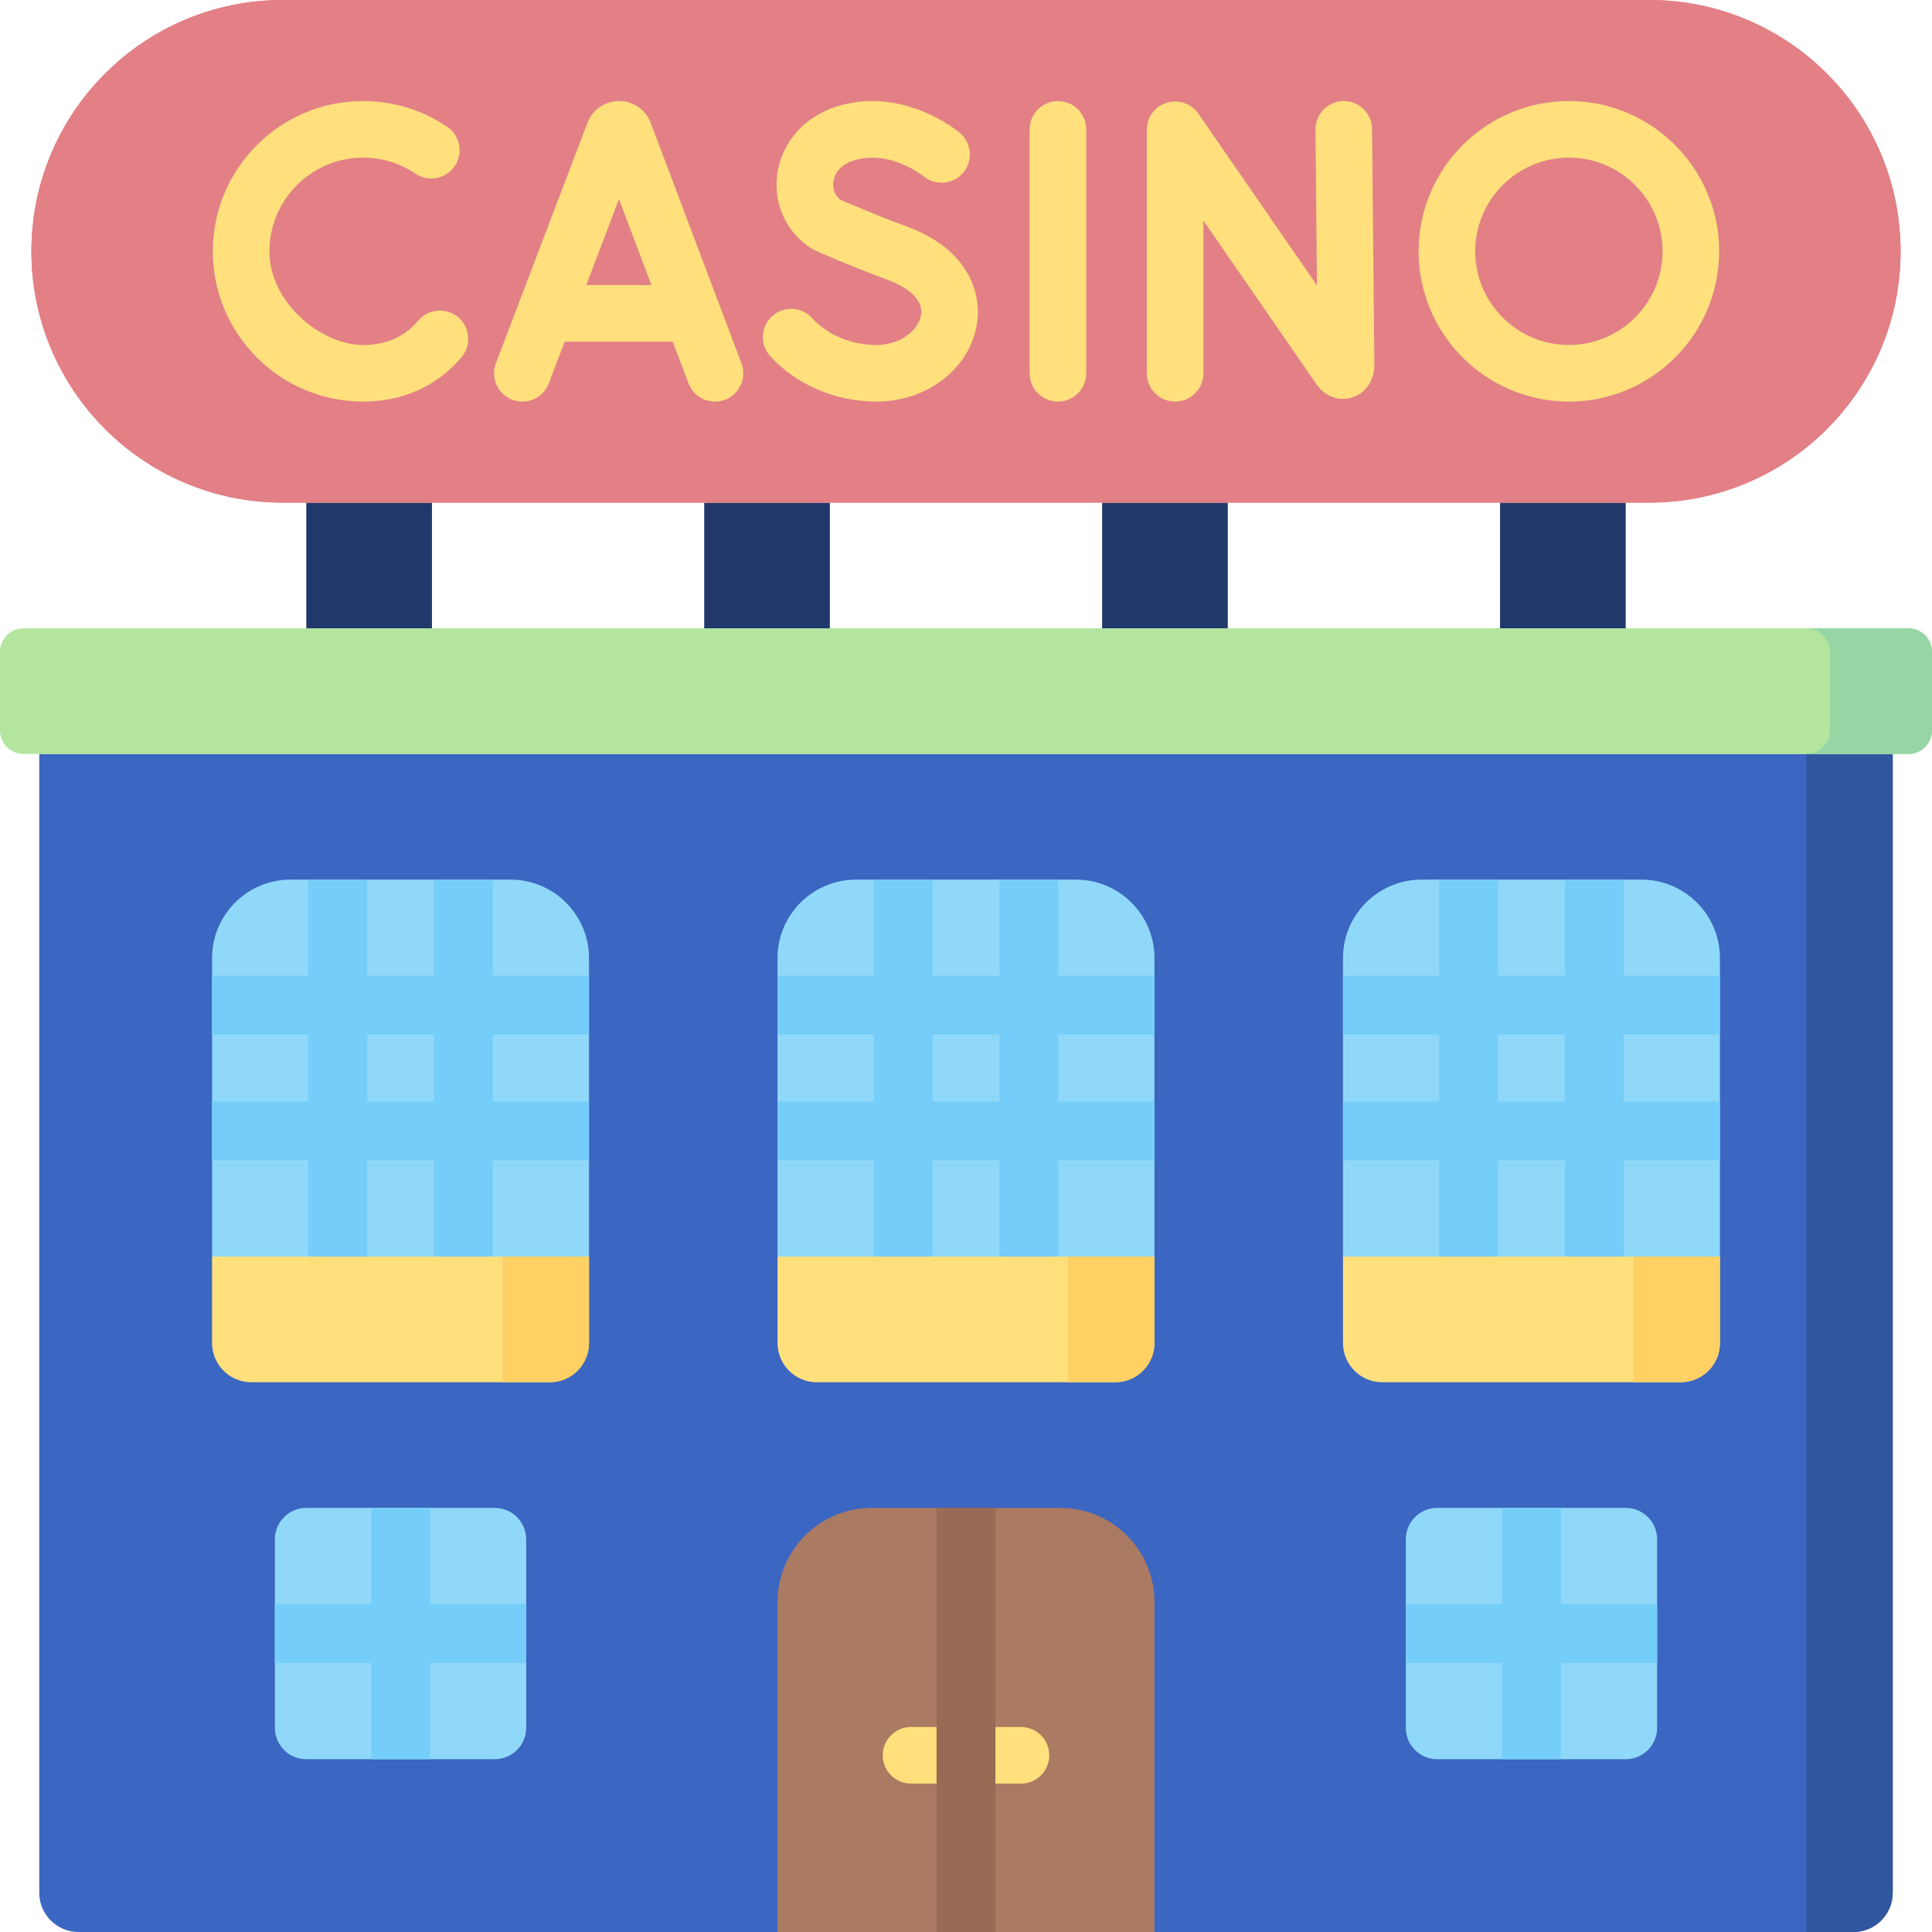 <svg id="Capa_1" enable-background="new 0 0 512 512" height="512" viewBox="0 0 512 512" width="512" xmlns="http://www.w3.org/2000/svg"><g><g><g><path d="m10.407 501.594v-301.789h491.187v301.789c0 5.747-4.659 10.406-10.407 10.406h-470.374c-5.747 0-10.406-4.659-10.406-10.406z" fill="#3b66c1"/></g><g><path d="m478.699 512v-312.195h22.894v301.789c0 5.747-4.659 10.406-10.407 10.406z" fill="#30579d"/></g><g><g><g><path d="m81.171 133.203h33.301v33.301h-33.301z" fill="#21386b"/></g></g><g><g><path d="m397.528 133.203h33.301v33.301h-33.301z" fill="#21386b"/></g></g><g><g><path d="m292.076 133.203h33.301v33.301h-33.301z" fill="#21386b"/></g></g><g><g><path d="m186.623 133.203h33.301v33.301h-33.301z" fill="#21386b"/></g></g><g><path d="m206.049 512v-87.415c0-13.794 11.182-24.976 24.976-24.976h49.951c13.794 0 24.976 11.182 24.976 24.976v87.415z" fill="#aa7a63"/></g><g><path d="m437.073 133.203h-362.146c-36.783 0-66.602-29.819-66.602-66.602 0-36.782 29.819-66.601 66.602-66.601h362.146c36.783 0 66.602 29.819 66.602 66.602 0 36.783-29.819 66.601-66.602 66.601z" fill="#e28086"/></g><g><path d="m437.073 133.203h-362.146c-36.783 0-66.602-29.819-66.602-66.602 0-36.782 29.819-66.601 66.602-66.601h362.146c36.783 0 66.602 29.819 66.602 66.602 0 36.783-29.819 66.601-66.602 66.601z" fill="#e28086"/></g><g><path d="m0 193.561v-20.813c0-3.448 2.795-6.244 6.244-6.244h499.512c3.448 0 6.244 2.796 6.244 6.244v20.813c0 3.448-2.796 6.244-6.244 6.244h-499.512c-3.449 0-6.244-2.796-6.244-6.244z" fill="#b3e59f"/></g><g><g><path d="m206.049 333.008v-79.089c0-11.495 9.318-20.813 20.813-20.813h58.276c11.495 0 20.813 9.318 20.813 20.813v79.089z" fill="#90d8f9"/></g><g><path d="m206.049 355.902v-22.894h99.902v22.894c0 5.747-4.659 10.406-10.407 10.406h-79.089c-5.747.001-10.406-4.658-10.406-10.406z" fill="#ffe07d"/></g><g><path d="m283.057 366.309v-33.301h22.894v22.894c0 5.747-4.659 10.406-10.407 10.406h-12.487z" fill="#ffd064"/></g></g><g><g><path d="m355.902 333.008v-79.089c0-11.495 9.318-20.813 20.813-20.813h58.276c11.495 0 20.813 9.318 20.813 20.813v79.089z" fill="#90d8f9"/></g><g><path d="m355.902 355.902v-22.894h99.902v22.894c0 5.747-4.659 10.406-10.406 10.406h-79.089c-5.747.001-10.407-4.658-10.407-10.406z" fill="#ffe07d"/></g><g><path d="m432.911 366.309v-33.301h22.894v22.894c0 5.747-4.659 10.406-10.406 10.406h-12.488z" fill="#ffd064"/></g></g><g><g><path d="m56.195 333.008v-79.089c0-11.495 9.318-20.813 20.813-20.813h58.276c11.495 0 20.813 9.318 20.813 20.813v79.089z" fill="#90d8f9"/></g><g><path d="m56.195 355.902v-22.894h99.902v22.894c0 5.747-4.659 10.406-10.407 10.406h-79.088c-5.748.001-10.407-4.658-10.407-10.406z" fill="#ffe07d"/></g><g><path d="m133.203 366.309v-33.301h22.894v22.894c0 5.747-4.659 10.406-10.407 10.406h-12.487z" fill="#ffd064"/></g></g><g><g><path d="m372.553 457.886v-49.951c0-4.598 3.727-8.325 8.325-8.325h49.951c4.598 0 8.325 3.727 8.325 8.325v49.951c0 4.598-3.727 8.325-8.325 8.325h-49.951c-4.598 0-8.325-3.727-8.325-8.325z" fill="#90d8f9"/></g></g><g><g><path d="m139.447 457.886v-49.951c0-4.598-3.727-8.325-8.325-8.325h-49.951c-4.598 0-8.325 3.727-8.325 8.325v49.951c0 4.598 3.727 8.325 8.325 8.325h49.951c4.598 0 8.325-3.727 8.325-8.325z" fill="#90d8f9"/></g></g><g><path d="m505.756 166.504h-27.057c3.448 0 6.244 2.795 6.244 6.244v20.813c0 3.448-2.795 6.244-6.244 6.244h27.057c3.448 0 6.244-2.795 6.244-6.244v-20.813c0-3.448-2.795-6.244-6.244-6.244z" fill="#95d6a4"/></g></g><g><g><path d="m280.455 233.106h-15.61v25.496h-17.691v-25.496h-15.61v25.496h-25.496v15.61h25.496v17.691h-25.496v15.61h25.496v25.496h15.61v-25.496h17.691v25.496h15.61v-25.496h25.496v-15.61h-25.496v-17.691h25.496v-15.61h-25.496zm-15.609 58.796h-17.691v-17.691h17.691z" fill="#75cef9"/></g><g><path d="m455.805 274.211v-15.61h-25.496v-25.496h-15.61v25.496h-17.691v-25.496h-15.61v25.496h-25.496v15.61h25.496v17.691h-25.496v15.61h25.496v25.496h15.61v-25.496h17.691v25.496h15.61v-25.496h25.496v-15.61h-25.496v-17.691zm-41.106 17.691h-17.691v-17.691h17.691z" fill="#75cef9"/></g><g><path d="m130.602 233.106h-15.61v25.496h-17.691v-25.496h-15.61v25.496h-25.496v15.61h25.496v17.691h-25.496v15.61h25.496v25.496h15.61v-25.496h17.691v25.496h15.61v-25.496h25.496v-15.61h-25.496v-17.691h25.496v-15.61h-25.496zm-15.61 58.796h-17.691v-17.691h17.691z" fill="#75cef9"/></g><g><path d="m413.659 399.61h-15.61v25.496h-25.496v15.609h25.496v25.496h15.61v-25.496h25.495v-15.609h-25.495z" fill="#75cef9"/></g><g><path d="m113.951 399.61h-15.61v25.496h-25.495v15.609h25.495v25.496h15.61v-25.496h25.496v-15.609h-25.496z" fill="#75cef9"/></g></g><g><path d="m270.569 472.671h-14.569c-4.142 0-7.5-3.357-7.5-7.5s3.358-7.5 7.5-7.5h14.569c4.142 0 7.5 3.357 7.5 7.5s-3.358 7.5-7.5 7.5z" fill="#ffe07d"/></g><g><path d="m256 472.671h-14.569c-4.142 0-7.5-3.357-7.5-7.5s3.358-7.5 7.5-7.5h14.569c4.142 0 7.5 3.357 7.5 7.5s-3.358 7.5-7.5 7.5z" fill="#ffe07d"/></g><g><path d="m248.195 399.61h15.61v112.39h-15.61z" fill="#986b54"/></g></g><g fill="#ffe07d"><path d="m138.429 106.428c3.022 0 5.871-1.84 7.01-4.833l4.206-11.044h28.651l4.16 11.023c1.462 3.874 5.789 5.829 9.665 4.368 3.875-1.462 5.832-5.789 4.369-9.665l-24.056-63.742c-.026-.068-.053-.137-.081-.205-1.388-3.375-4.642-5.555-8.291-5.555-.002 0-.006 0-.008 0-3.652.003-6.906 2.189-8.289 5.569-.023.057-.046.114-.068.172l-24.276 63.74c-1.474 3.87.469 8.203 4.339 9.678.88.336 1.782.494 2.669.494zm25.607-53.662 8.599 22.785h-17.277z"/><path d="m309.185 27.237c-3.134.977-5.268 3.878-5.268 7.16v64.529c0 4.143 3.358 7.5 7.5 7.5s7.5-3.357 7.5-7.5v-40.471l29.961 43.386c2.228 3.218 5.935 4.593 9.44 3.493 3.585-1.119 5.902-4.49 5.901-8.659l-.604-62.472c-.04-4.117-3.39-7.428-7.498-7.428-.024 0-.049 0-.074 0-4.142.04-7.467 3.431-7.427 7.572l.399 41.296-31.428-45.509c-1.864-2.7-5.268-3.875-8.402-2.897z"/><path d="m287.863 98.926v-64.645c0-4.143-3.358-7.5-7.5-7.5s-7.5 3.357-7.5 7.5v64.645c0 4.143 3.358 7.5 7.5 7.5s7.5-3.357 7.5-7.5z"/><path d="m56.401 66.601c0 21.96 17.866 39.825 39.825 39.825 8.761 0 16.621-2.877 22.729-8.318 1.197-1.065 2.334-2.238 3.381-3.486 2.662-3.173 2.248-7.903-.925-10.565-3.174-2.664-7.904-2.25-10.566.925-.582.693-1.209 1.341-1.867 1.926-3.366 2.999-7.657 4.52-12.752 4.52-11.022 0-24.825-11.137-24.825-24.825s11.137-24.825 24.825-24.825c4.976 0 9.773 1.465 13.875 4.235 3.433 2.318 8.094 1.416 10.413-2.017 2.319-3.432 1.416-8.095-2.017-10.413-6.59-4.452-14.292-6.806-22.271-6.806-21.959-.001-39.825 17.864-39.825 39.824z"/><path d="m232.199 91.426c-6.587 0-12.932-2.661-16.972-7.12-2.781-3.067-7.524-3.302-10.594-.521-3.069 2.782-3.302 7.525-.521 10.595 6.836 7.543 17.336 12.046 28.086 12.046 13.343 0 24.543-8.492 26.632-20.193 1.568-8.782-2.448-20.266-18.423-26.158-8.039-2.966-15.515-6.197-17.706-7.157-2.055-1.599-1.989-3.856-1.854-4.791.18-1.251 1.08-4.307 5.55-5.653 9.442-2.849 18.126 4.057 18.329 4.221 3.17 2.63 7.875 2.214 10.531-.945 2.665-3.171 2.255-7.902-.915-10.567-.601-.504-14.908-12.302-32.271-7.071-8.706 2.623-14.864 9.477-16.071 17.885-1.131 7.877 2.283 15.452 8.908 19.771.332.217.679.406 1.041.567.373.166 9.259 4.122 19.268 7.813 2.972 1.097 9.783 4.212 8.848 9.449-.688 3.848-5.314 7.829-11.866 7.829z"/><path d="m415.773 106.426c21.959 0 39.825-17.865 39.825-39.825s-17.866-39.825-39.825-39.825-39.825 17.865-39.825 39.825 17.866 39.825 39.825 39.825zm0-64.65c13.688 0 24.825 11.137 24.825 24.825s-11.137 24.825-24.825 24.825-24.825-11.137-24.825-24.825 11.137-24.825 24.825-24.825z"/></g></g></svg>